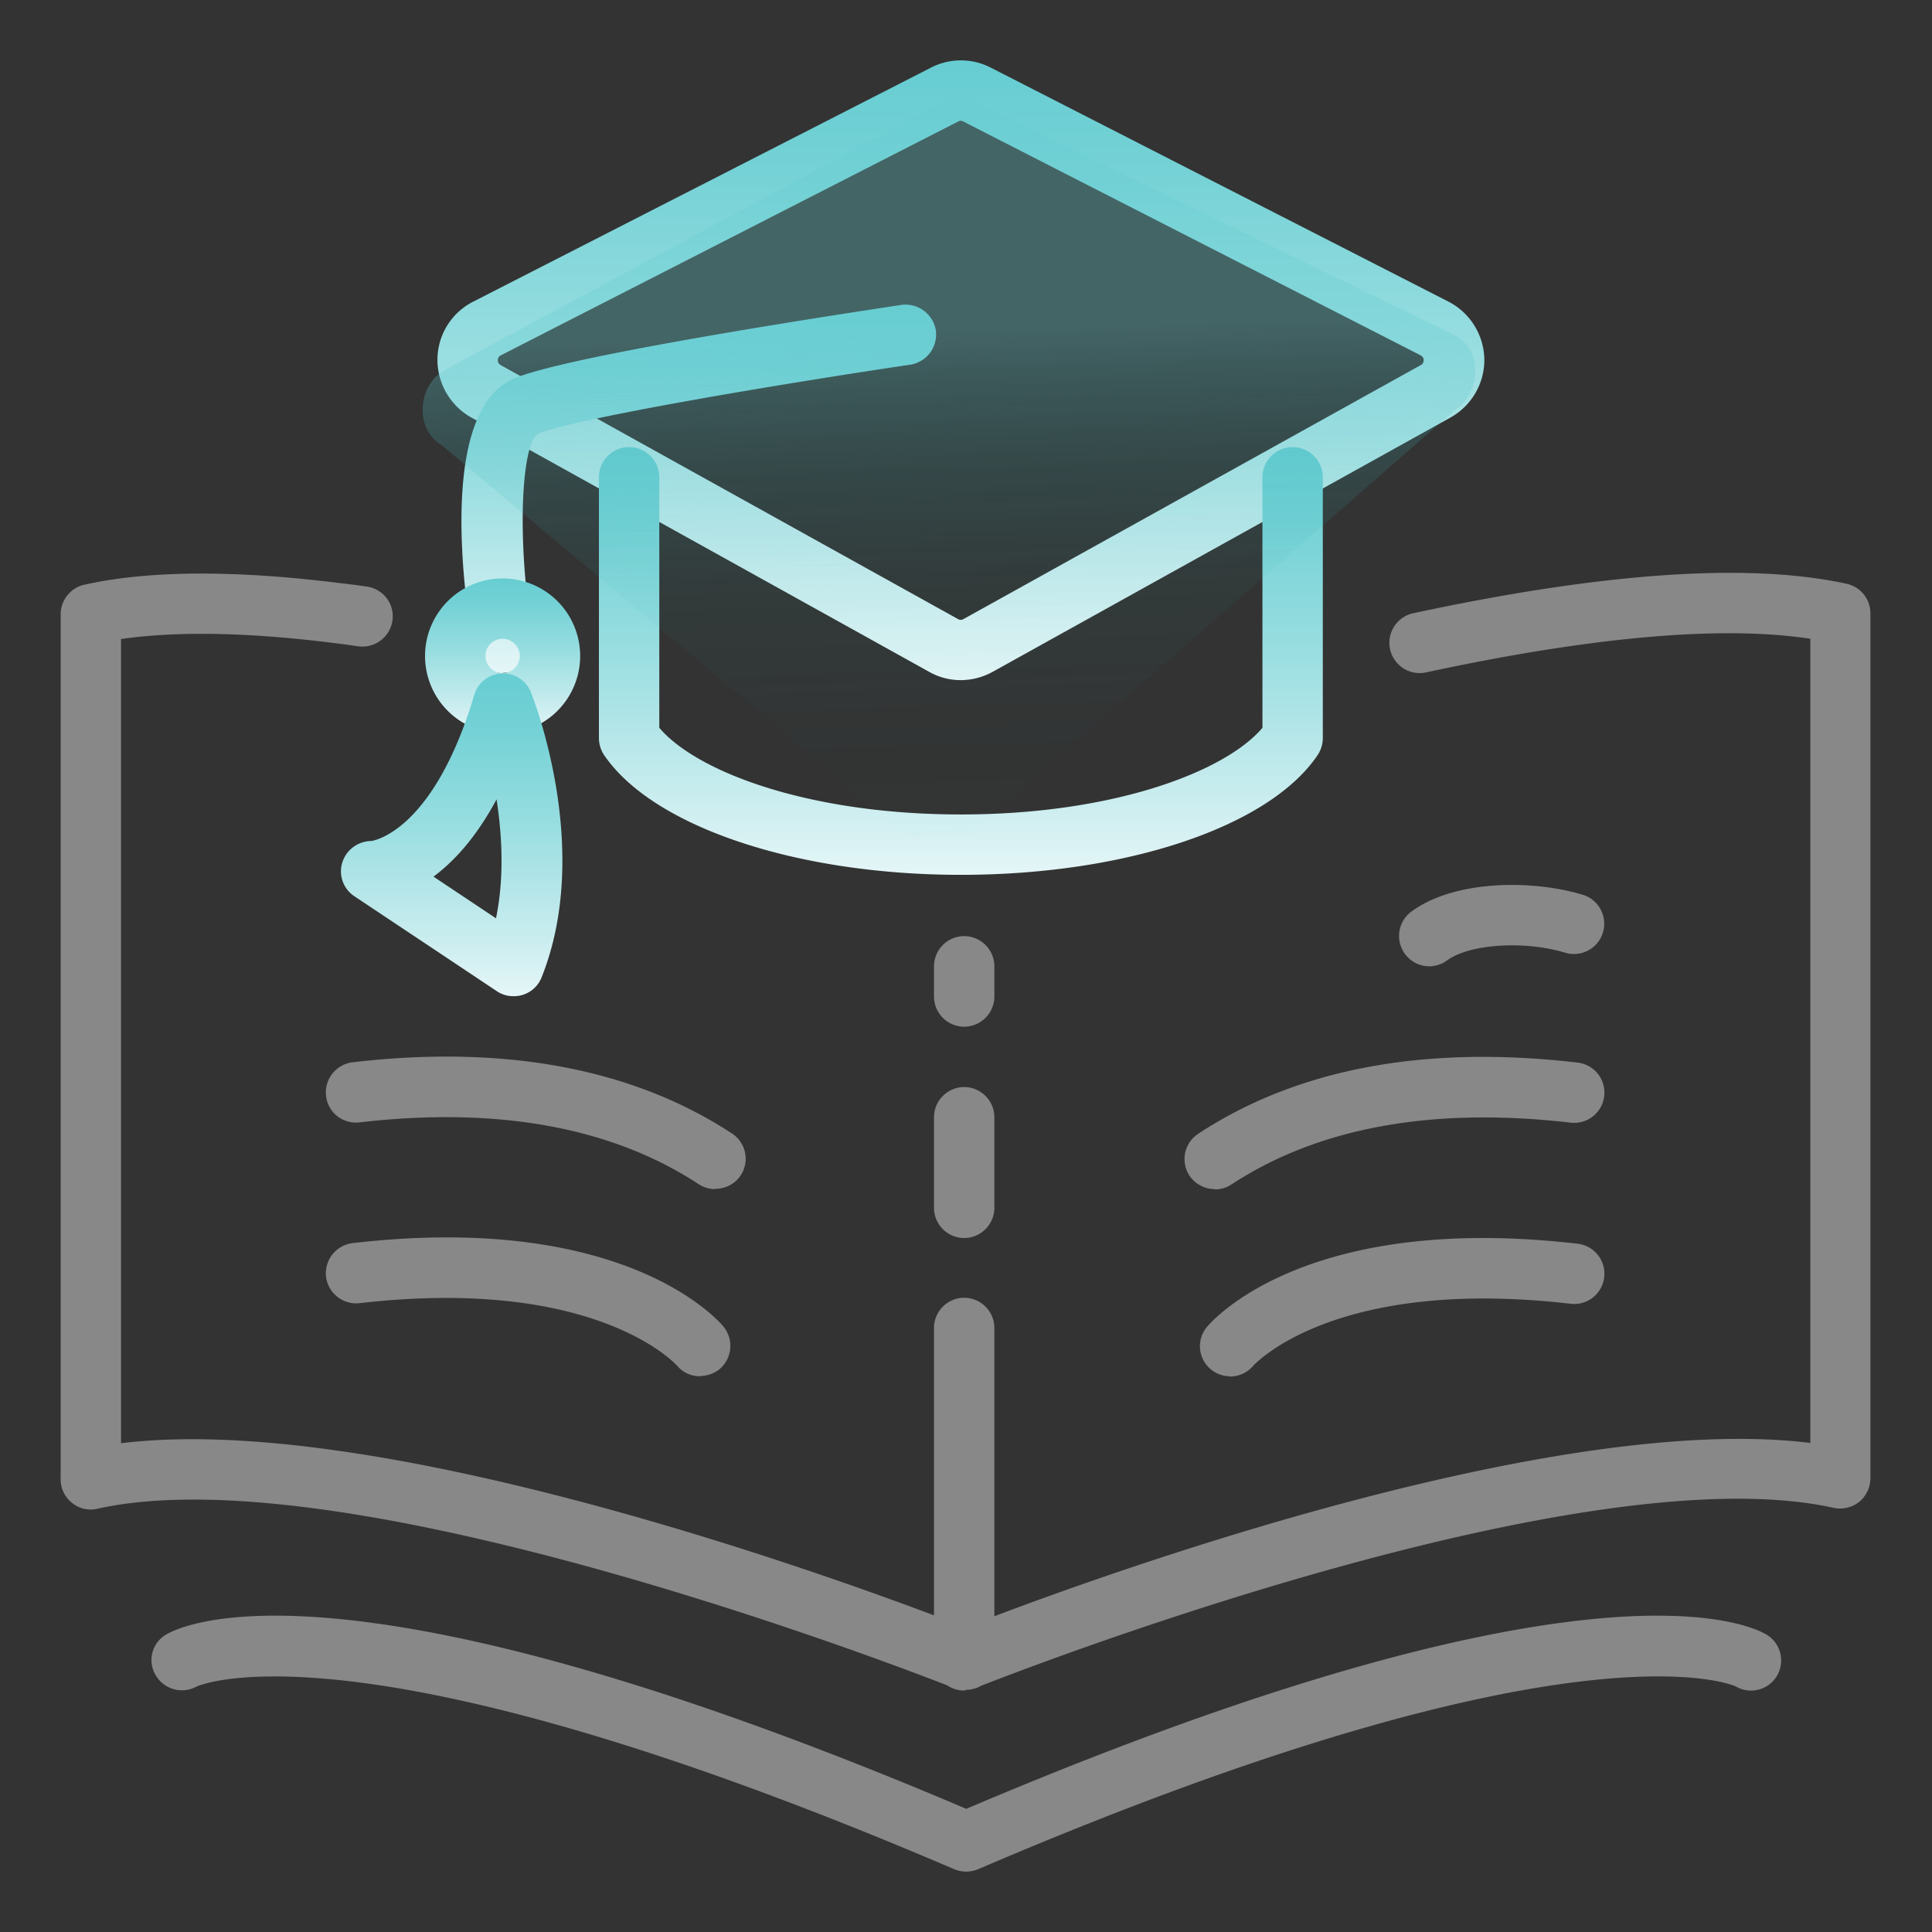 <svg width="48" height="48" viewBox="0 0 48 48" fill="none" xmlns="http://www.w3.org/2000/svg">
  <rect x="0" y="0" width="48" height="48" fill="#333333" stroke="none"/>
  <g clip-path="url(#a)">
    <path d="M24 46.5a.8.8 0 0 1-.293-.06c-14.895-6.382-18.802-4.552-18.84-4.53a.755.755 0 0 1-1.005-.3.73.73 0 0 1 .263-.998c.412-.247 4.477-2.227 19.882 4.328 15.405-6.555 19.47-4.575 19.883-4.328a.748.748 0 1 1-.772 1.283c-.016 0-3.93-1.838-18.818 4.545a.8.8 0 0 1-.293.06zm-.023-4.5h-.022a.73.73 0 0 1-.42-.127c-1.755-.683-15.053-5.738-21.12-4.388a.73.73 0 0 1-.63-.15.74.74 0 0 1-.278-.585V15.263c0-.353.248-.66.585-.735 1.575-.353 3.683-.368 6.255-.053q.383.043.765.098c.413.06.698.434.638.847a.756.756 0 0 1-.848.638 25 25 0 0 0-.735-.098c-2.085-.255-3.817-.278-5.16-.083v19.98c6.135-.757 16.77 2.986 20.198 4.276v-7.14c0-.413.337-.75.75-.75.412 0 .75.337.75.75v7.162c3.345-1.267 14.092-5.07 20.272-4.305V15.87c-2.212-.337-5.422-.052-9.57.84a.752.752 0 0 1-.315-1.47c4.74-1.02 8.37-1.267 10.793-.735a.75.75 0 0 1 .585.735v21.487a.77.77 0 0 1-.278.586.77.77 0 0 1-.63.15c-6.15-1.366-19.725 3.847-21.18 4.417a.8.8 0 0 1-.39.105h-.015zm-6.585-7.807a.74.74 0 0 1-.577-.27c-.053-.053-2.04-2.22-7.883-1.546a.754.754 0 0 1-.832-.66.755.755 0 0 1 .66-.832c6.795-.788 9.12 1.957 9.217 2.077a.757.757 0 0 1-.105 1.058.76.76 0 0 1-.472.165zm13.17 0a.747.747 0 0 1-.585-1.215c.098-.12 2.415-2.866 9.218-2.078a.751.751 0 1 1-.173 1.492c-5.895-.682-7.867 1.523-7.89 1.545a.76.76 0 0 1-.577.263zm-6.607-3.435a.75.75 0 0 1-.75-.75v-2.25c0-.413.337-.75.75-.75.412 0 .75.337.75.75v2.25c0 .412-.338.75-.75.75m6.225-1.215a.76.76 0 0 1-.63-.338.75.75 0 0 1 .217-1.035c2.46-1.62 5.633-2.213 9.428-1.77a.751.751 0 1 1-.173 1.492c-3.435-.397-6.27.12-8.43 1.538a.75.75 0 0 1-.412.12zm-12.405 0a.75.75 0 0 1-.413-.12c-2.16-1.418-4.995-1.935-8.43-1.538a.746.746 0 0 1-.832-.66.755.755 0 0 1 .66-.833c3.795-.442 6.967.158 9.427 1.77a.75.75 0 0 1 .218 1.036.75.75 0 0 1-.63.337zm6.18-4.035a.75.75 0 0 1-.75-.75v-.75c0-.413.337-.75.75-.75.412 0 .75.337.75.75v.75c0 .412-.338.75-.75.75m11.557-1.5a.754.754 0 0 1-.45-1.358c1.065-.787 2.993-.802 4.26-.42a.752.752 0 0 1-.435 1.44c-1.012-.308-2.385-.218-2.94.195a.76.76 0 0 1-.442.143z" fill="#888"/>
    <path d="M23.873 16.898a1.6 1.6 0 0 1-.795-.21l-11.37-6.315a1.65 1.65 0 0 1-.84-1.455 1.62 1.62 0 0 1 .892-1.425L23.13 1.68c.465-.24 1.02-.24 1.485 0l11.37 5.813c.54.277.878.825.893 1.425a1.64 1.64 0 0 1-.84 1.455l-11.37 6.315a1.66 1.66 0 0 1-.795.21m0-13.898s-.045 0-.06.015l-11.37 5.813a.13.13 0 0 0-.075.12q0 .077.067.12l11.37 6.315c.038.022.09.022.128 0l11.37-6.315c.045-.023.067-.068.067-.12 0-.053-.022-.09-.075-.12l-11.37-5.813S23.888 3 23.865 3z" fill="url(#b)"/>
    <path d="M23.873 21.735c-4.096 0-7.658-1.2-8.865-2.977a.77.77 0 0 1-.128-.42v-6.48c0-.413.337-.75.75-.75.412 0 .75.337.75.75v6.224c.93 1.095 3.713 2.153 7.493 2.153s6.562-1.058 7.492-2.152v-6.225c0-.413.338-.75.75-.75.413 0 .75.337.75.75v6.48q-.002.227-.128.42c-1.2 1.785-4.762 2.977-8.865 2.977" fill="url(#c)"/>
    <path d="M12.488 16.725a.75.75 0 0 1-.735-.63c-.293-1.77-.788-5.97 1.05-6.705 1.507-.608 8.767-1.688 9.592-1.815a.764.764 0 0 1 .855.63.76.76 0 0 1-.63.855c-2.19.322-8.115 1.268-9.255 1.717-.398.233-.547 2.55-.127 5.07a.753.753 0 0 1-.615.863c-.045 0-.083.008-.128.008z" fill="url(#d)"/>
    <path d="M12.488 18.225a1.927 1.927 0 1 1-.002-3.854 1.927 1.927 0 0 1 .002 3.854m0-2.355a.43.43 0 0 0-.428.428c0 .232.195.427.428.427a.43.43 0 0 0 .427-.428.43.43 0 0 0-.427-.427" fill="url(#e)"/>
    <path d="M12.75 24.75a.73.73 0 0 1-.412-.128l-3.533-2.355a.74.74 0 0 1-.3-.84.76.76 0 0 1 .72-.532c-.015 0 1.523-.157 2.558-3.63a.746.746 0 0 1 1.41-.06c.06.158 1.537 3.893.262 7.08a.74.74 0 0 1-.697.465zm-1.98-2.97 1.553 1.035c.21-1.02.15-2.07.014-2.955-.51.953-1.064 1.545-1.567 1.92" fill="url(#f)"/>
    <path d="M36.143 10.192 23.767 21a.86.86 0 0 1-.915.03l-11.894-9.983c-.646-.382-.6-1.447.082-1.852l12.33-6.63a.85.85 0 0 1 .855-.03l11.94 5.805c.66.36.645 1.417-.03 1.852z" fill="url(#g)"/>
  </g>
  <defs>
    <linearGradient id="b" x1="23.873" y1="1.5" x2="23.873" y2="16.898" gradientUnits="userSpaceOnUse">
      <stop stop-color="#66CDD2"/>
      <stop offset=".16" stop-color="#73D1D5"/>
      <stop offset=".46" stop-color="#97DDE0"/>
      <stop offset=".87" stop-color="#D1EFF1"/>
      <stop offset="1" stop-color="#E5F6F7"/>
    </linearGradient>
    <linearGradient id="c" x1="23.872" y1="11.107" x2="23.872" y2="21.735" gradientUnits="userSpaceOnUse">
      <stop stop-color="#66CDD2"/>
      <stop offset=".16" stop-color="#73D1D5"/>
      <stop offset=".46" stop-color="#97DDE0"/>
      <stop offset=".87" stop-color="#D1EFF1"/>
      <stop offset="1" stop-color="#E5F6F7"/>
    </linearGradient>
    <linearGradient id="d" x1="17.355" y1="7.575" x2="17.355" y2="16.725" gradientUnits="userSpaceOnUse">
      <stop stop-color="#66CDD2"/>
      <stop offset=".16" stop-color="#73D1D5"/>
      <stop offset=".46" stop-color="#97DDE0"/>
      <stop offset=".87" stop-color="#D1EFF1"/>
      <stop offset="1" stop-color="#E5F6F7"/>
    </linearGradient>
    <linearGradient id="e" x1="12.488" y1="14.37" x2="12.488" y2="18.225" gradientUnits="userSpaceOnUse">
      <stop stop-color="#66CDD2"/>
      <stop offset=".16" stop-color="#73D1D5"/>
      <stop offset=".46" stop-color="#97DDE0"/>
      <stop offset=".87" stop-color="#D1EFF1"/>
      <stop offset="1" stop-color="#E5F6F7"/>
    </linearGradient>
    <linearGradient id="f" x1="11.213" y1="16.725" x2="11.213" y2="24.75" gradientUnits="userSpaceOnUse">
      <stop stop-color="#66CDD2"/>
      <stop offset=".16" stop-color="#73D1D5"/>
      <stop offset=".46" stop-color="#97DDE0"/>
      <stop offset=".87" stop-color="#D1EFF1"/>
      <stop offset="1" stop-color="#E5F6F7"/>
    </linearGradient>
    <linearGradient id="g" x1="22.675" y1="2.476" x2="23.268" y2="21.157" gradientUnits="userSpaceOnUse">
      <stop offset=".31" stop-color="#66CDD2" stop-opacity=".32"/>
      <stop offset=".37" stop-color="#58C6CA" stop-opacity=".26"/>
      <stop offset=".5" stop-color="#3CB7BA" stop-opacity=".15"/>
      <stop offset=".65" stop-color="#29ADAE" stop-opacity=".06"/>
      <stop offset=".81" stop-color="#1DA7A8" stop-opacity=".02"/>
      <stop offset="1" stop-color="#1AA6A6" stop-opacity="0"/>
    </linearGradient>
    <clipPath id="a">
      <path fill="#fff" d="M0 0h48v48H0z"/>
    </clipPath>
  </defs>
</svg>
